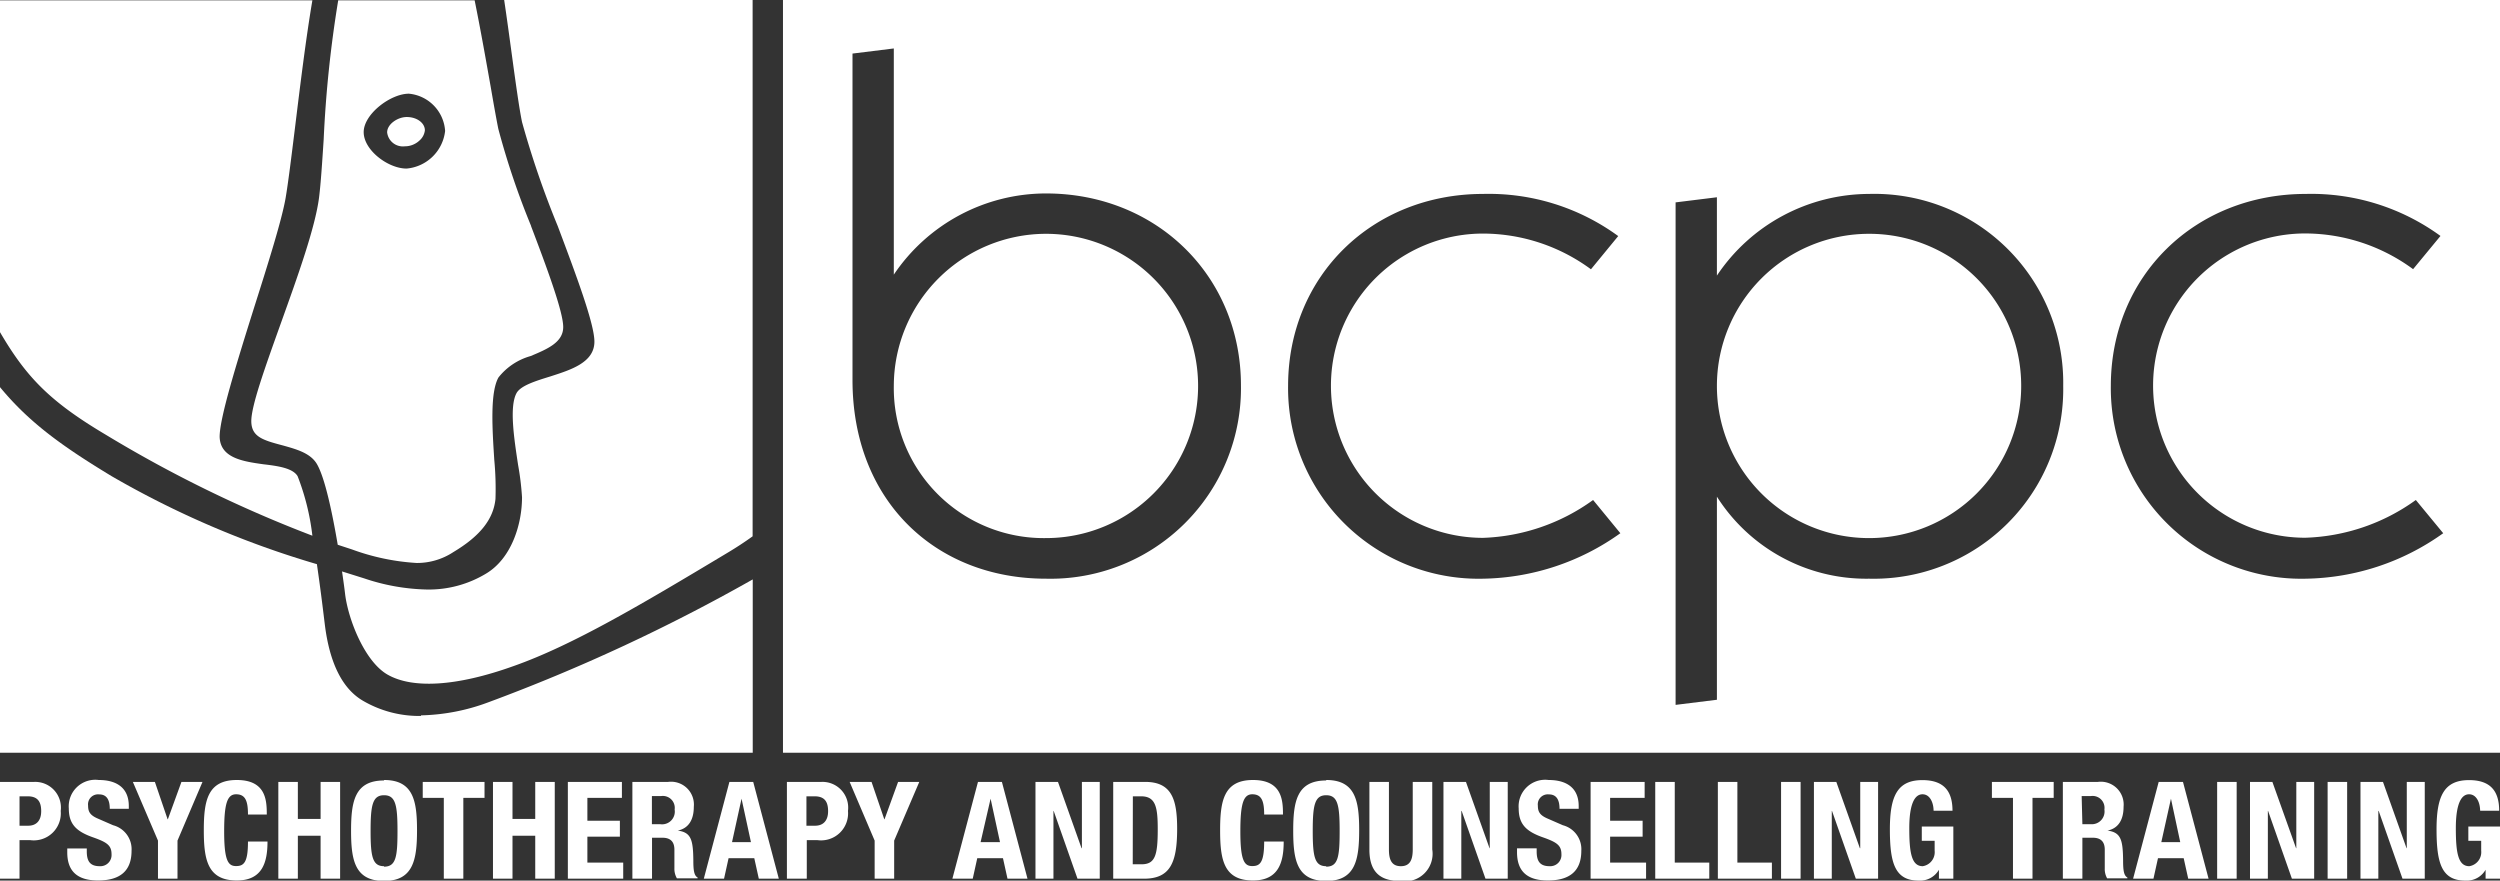 <svg xmlns="http://www.w3.org/2000/svg" viewBox="0 0 210 73.97"><rect x="0" y="0" width="210" height="73.97" fill="#333333" stroke="none"/><defs><style>.logo--dark,.logo--light{fill:#fff}</style></defs><path class="logo--dark" d="M0 65.68h2.87a2.16 2.16 0 0 1 2.23 2.44 2.27 2.27 0 0 1-2.58 2.45h-.88v3.24H0v-8.13m1.64 3.68h.73c.65 0 1.09-.39 1.09-1.22s-.32-1.25-1.14-1.25h-.68zM7.29 71.27v.24c0 .76.22 1.25 1.08 1.25a.94.94 0 0 0 1-1c0-.74-.38-1-1.46-1.39-1.46-.5-2.13-1.1-2.13-2.46a2.23 2.23 0 0 1 2.52-2.39c1.46 0 2.52.63 2.52 2.19v.23h-1.6c0-.76-.26-1.21-.89-1.21a.84.84 0 0 0-.93.94c0 .5.15.81.84 1.1l1.26.55a2.08 2.08 0 0 1 1.55 2.15c0 1.72-1 2.49-2.82 2.49s-2.58-.86-2.58-2.36v-.33h1.64M13.01 65.68l1.07 3.14h.02l1.14-3.14h1.77l-2.1 4.93v3.2h-1.64v-3.2l-2.11-4.93h1.85M20.83 68.42c0-1.18-.24-1.7-1-1.7s-1 .83-1 3.13c0 2.46.34 2.9 1 2.9s1-.31 1-2.06h1.64c0 1.75-.43 3.27-2.58 3.27-2.46 0-2.77-1.75-2.77-4.22s.31-4.22 2.77-4.22 2.52 1.72 2.52 2.9h-1.58M23.38 65.68h1.64v3.11h1.91v-3.11h1.64v8.13h-1.64V70.2h-1.91v3.61h-1.64v-8.13M32.26 65.52c2.46 0 2.77 1.75 2.77 4.22S34.72 74 32.26 74s-2.77-1.75-2.77-4.22.31-4.22 2.77-4.22m0 7.24c1 0 1.13-.83 1.13-3s-.16-3-1.13-3-1.13.84-1.13 3 .16 2.96 1.13 2.96zM40.7 65.68v1.34h-1.78v6.79h-1.64v-6.79h-1.77v-1.34h5.19M41.41 65.68h1.64v3.11h1.91v-3.11h1.64v8.13h-1.64V70.2h-1.91v3.61h-1.64v-8.13M52.24 65.68v1.34h-2.9v1.92h2.73v1.34h-2.73v2.18h3.01v1.35H47.7v-8.13h4.54M53.12 65.68h3a1.92 1.92 0 0 1 2.16 2.09c0 1.08-.43 1.81-1.35 2 1.12.15 1.29.76 1.31 2.48 0 .85.06 1.3.36 1.46v.07h-1.74a1.59 1.59 0 0 1-.21-.85v-1.56c0-.64-.31-1-1-1h-.88v3.44h-1.65v-8.13m1.64 3.55h.68A1.07 1.07 0 0 0 56.67 68a1 1 0 0 0-1.14-1.13h-.77zM61.27 65.68h2l2.15 8.13h-1.68l-.38-1.72H61.2l-.38 1.72h-1.7l2.15-8.13m.22 5.06h1.59l-.79-3.65zM66.1 65.68H69a2.16 2.16 0 0 1 2.23 2.44 2.27 2.27 0 0 1-2.58 2.45h-.88v3.24H66.1v-8.13m1.64 3.68h.73c.65 0 1.09-.39 1.09-1.22s-.32-1.25-1.14-1.25h-.68zM73.21 65.68l1.07 3.14h.02l1.14-3.14h1.78l-2.11 4.93v3.2h-1.64v-3.2l-2.1-4.93h1.84M82.16 65.68h2l2.15 8.13h-1.68l-.38-1.72h-2.16l-.38 1.72H80l2.15-8.13m.22 5.06H84l-.79-3.65zM88.87 65.68l1.98 5.57h.03v-5.57h1.5v8.13h-1.87l-2-5.69h-.02v5.69h-1.51v-8.13h1.89M93.51 65.68h2.69c2.28 0 2.68 1.56 2.68 3.95 0 2.88-.61 4.18-2.79 4.18h-2.58v-8.13m1.64 6.92h.73c1.14 0 1.37-.72 1.37-2.92 0-1.84-.15-2.79-1.4-2.79h-.69zM106.19 68.42c0-1.18-.24-1.7-1-1.7s-1 .83-1 3.13c0 2.46.34 2.9 1 2.9s1-.31 1-2.06h1.64c0 1.75-.43 3.27-2.58 3.27-2.46 0-2.76-1.75-2.76-4.22s.31-4.22 2.76-4.22 2.52 1.72 2.52 2.9h-1.64M111.4 65.52c2.46 0 2.77 1.75 2.77 4.22S113.86 74 111.4 74s-2.77-1.75-2.77-4.22.31-4.22 2.77-4.22m0 7.24c1 0 1.13-.83 1.13-3s-.16-3-1.13-3-1.13.84-1.13 3 .16 2.96 1.13 2.96zM116.67 65.68v5.67c0 .81.19 1.41 1 1.41s1-.6 1-1.41v-5.67h1.64v5.67a2.32 2.32 0 0 1-2.69 2.65c-1.33 0-2.59-.44-2.59-2.62v-5.7h1.64M123.14 65.68l1.98 5.57h.02v-5.57h1.51v8.13h-1.87l-2-5.69h-.03v5.69h-1.5v-8.13h1.89M129.08 71.27v.24c0 .76.22 1.25 1.08 1.25a.94.94 0 0 0 1-1c0-.74-.38-1-1.46-1.39-1.46-.5-2.13-1.1-2.13-2.46a2.23 2.23 0 0 1 2.52-2.39c1.46 0 2.52.63 2.52 2.19v.23H131c0-.76-.26-1.21-.89-1.21a.84.84 0 0 0-.93.94c0 .5.15.81.84 1.1l1.26.55a2.08 2.08 0 0 1 1.55 2.15c0 1.72-1 2.49-2.82 2.49s-2.58-.86-2.58-2.37v-.33h1.64M138.15 65.68v1.34h-2.9v1.92h2.73v1.34h-2.73v2.18h3.02v1.35h-4.66v-8.13h4.54M139.04 73.81v-8.13h1.64v6.78h2.9v1.35h-4.54M144.3 73.81v-8.13h1.64v6.78h2.9v1.35h-4.54M149.61 65.68h1.64v8.13h-1.64zM154.25 65.68l1.98 5.57h.03v-5.57h1.5v8.13h-1.87l-2-5.69h-.02v5.69h-1.5v-8.13h1.88M162.42 68.09c0-.6-.27-1.37-.93-1.37s-1.11.82-1.11 2.85.18 3.19 1.13 3.19a1.19 1.19 0 0 0 1-1.3v-.83h-1.08v-1.2h2.65v4.38h-1.21v-.75a1.83 1.83 0 0 1-1.71.91c-2 0-2.41-1.5-2.41-4.31s.64-4.13 2.73-4.13c1.8 0 2.53.92 2.53 2.57h-1.57M172.51 65.68v1.34h-1.78v6.79h-1.64v-6.79h-1.77v-1.34h5.19M173.22 65.68h3a1.92 1.92 0 0 1 2.16 2.09c0 1.08-.43 1.81-1.35 2 1.12.15 1.29.76 1.31 2.48 0 .85.06 1.3.36 1.46v.07H177a1.59 1.59 0 0 1-.2-.85v-1.56c0-.64-.31-1-1-1h-.88v3.44h-1.64v-8.13m1.64 3.55h.68a1.07 1.07 0 0 0 1.17-1.23 1 1 0 0 0-1.14-1.13h-.77zM181.37 65.68h2l2.15 8.13h-1.71l-.38-1.72h-2.16l-.38 1.72h-1.71l2.15-8.13m.22 5.06h1.59l-.78-3.65zM186.24 65.68h1.64v8.13h-1.64zM190.88 65.68l1.99 5.57h.02v-5.57h1.5v8.13h-1.87l-2-5.69h-.02v5.69H189v-8.13h1.88M195.52 65.68h1.64v8.13h-1.64zM200.17 65.68l1.98 5.57h.02v-5.57h1.51v8.13h-1.87l-2-5.69h-.03v5.69h-1.5v-8.13h1.89M208.33 68.09c0-.6-.27-1.37-.93-1.37s-1.11.82-1.11 2.85.18 3.19 1.13 3.19a1.19 1.19 0 0 0 1-1.3v-.83h-1.08v-1.2H210v4.38h-1.21v-.75a1.83 1.83 0 0 1-1.71.91c-2 0-2.41-1.5-2.41-4.31s.64-4.13 2.73-4.13c1.8 0 2.53.92 2.53 2.57h-1.57M8.89 36.52A107.31 107.31 0 0 0 26.24 45 20.08 20.08 0 0 0 25 40c-.4-.68-1.66-.86-2.87-1-1.71-.24-3.64-.52-3.68-2.32 0-1.56 1.4-6.09 2.91-10.89 1.14-3.59 2.31-7.3 2.63-9.15.21-1.22.48-3.4.79-5.91.43-3.5.91-7.46 1.46-10.7H0V27.9c2.22 3.8 4.21 5.84 8.89 8.62M42.35 0c.23 1.54.44 3.09.64 4.56.33 2.43.62 4.52.86 5.69a77.42 77.42 0 0 0 3 8.74c1.59 4.23 3.08 8.22 3.08 9.71 0 1.76-2 2.37-3.7 2.92-1.23.38-2.46.76-2.83 1.38-.64 1.14-.21 3.87.12 6.06a23.24 23.24 0 0 1 .33 2.71c0 2.27-.88 5.12-3 6.4a9.3 9.3 0 0 1-5 1.35 17.52 17.52 0 0 1-5.27-.94L28.73 48c.16 1.07.25 1.81.26 1.91.26 2.13 1.65 5.67 3.57 6.76 2.1 1.2 5.79 1 10.58-.72 5-1.76 10.89-5.27 17.66-9.33l.25-.15q1.16-.69 2.17-1.42V0H42.35"/><path class="logo--dark" d="M35.36 60.14a9.37 9.37 0 0 1-4.86-1.27c-1.73-1-2.82-3.16-3.22-6.45l-.06-.49c-.12-1-.33-2.69-.6-4.54A78.34 78.34 0 0 1 9.38 40C5.2 37.47 2.44 35.48 0 32.52v30.71h63.23V48.67A152.08 152.08 0 0 1 41 59a17.15 17.15 0 0 1-5.63 1.09M34.16 9.83c-.74 0-1.64.59-1.64 1.29A1.33 1.33 0 0 0 34 12.29a1.79 1.79 0 0 0 1.24-.49 1.33 1.33 0 0 0 .45-.85c0-.62-.67-1.12-1.52-1.12"/><path class="logo--dark" d="M44.62 19a65.74 65.74 0 0 1-2.76-8.17c-.17-.84-.39-2.08-.64-3.53-.37-2.08-.83-4.71-1.35-7.27H28.41a99.38 99.38 0 0 0-1.22 11.66c-.13 2-.24 3.7-.39 4.91-.33 2.54-1.79 6.6-3.2 10.53-1.29 3.61-2.52 7-2.49 8.29s1 1.56 2.66 2c1.14.32 2.31.64 2.85 1.56.69 1.18 1.31 4.2 1.75 6.78l1.19.39A19 19 0 0 0 35 47.29a5.56 5.56 0 0 0 3.09-.92c2.24-1.34 3.36-2.76 3.53-4.46a25.68 25.68 0 0 0-.1-3.27c-.17-2.65-.36-5.66.35-6.93a5.24 5.24 0 0 1 2.7-1.8c1.41-.59 2.74-1.15 2.74-2.44s-1.38-5-2.71-8.5m-10.45-4.81c-1.54 0-3.6-1.54-3.6-3.06s2.26-3.23 3.8-3.23A3.36 3.36 0 0 1 37.39 11a3.57 3.57 0 0 1-3.24 3.16z"/><path class="logo--light" d="M157 19.64a12.78 12.78 0 1 0 12.78 12.78A12.76 12.76 0 0 0 157 19.64M87.86 19.64a12.8 12.8 0 0 0-12.78 12.78A12.6 12.6 0 0 0 87.86 45.2a12.78 12.78 0 0 0 0-25.56"/><path class="logo--light" d="M210 0H65.77v63.23H210zM87.86 48.61c-9.24 0-16.25-6.51-16.25-16.69V4.5l3.47-.43v19a15.42 15.42 0 0 1 12.78-6.82c9.31 0 16.38 6.95 16.38 16.13a16 16 0 0 1-16.38 16.23zm36.72 0a16 16 0 0 1-16.38-16.19c0-9.24 7.07-16.13 16.38-16.13a18.43 18.43 0 0 1 11.35 3.54l-2.29 2.79a15.33 15.33 0 0 0-9.06-3 12.78 12.78 0 1 0 0 25.56 16.72 16.72 0 0 0 9.24-3.18l2.29 2.79a20.32 20.32 0 0 1-11.53 3.82zm32.42 0a14.86 14.86 0 0 1-12.78-6.89v17.06l-3.47.43V17l3.47-.43v6.58A15.42 15.42 0 0 1 157 16.29a15.87 15.87 0 0 1 16.31 16.13A15.92 15.92 0 0 1 157 48.61zm36.69 0a16 16 0 0 1-16.38-16.19c0-9.24 7.07-16.13 16.38-16.13A18.43 18.43 0 0 1 205 19.82l-2.3 2.79a15.33 15.33 0 0 0-9.06-3 12.78 12.78 0 1 0 0 25.56 16.72 16.72 0 0 0 9.29-3.17l2.3 2.79a20.32 20.32 0 0 1-11.54 3.82z"/></svg>